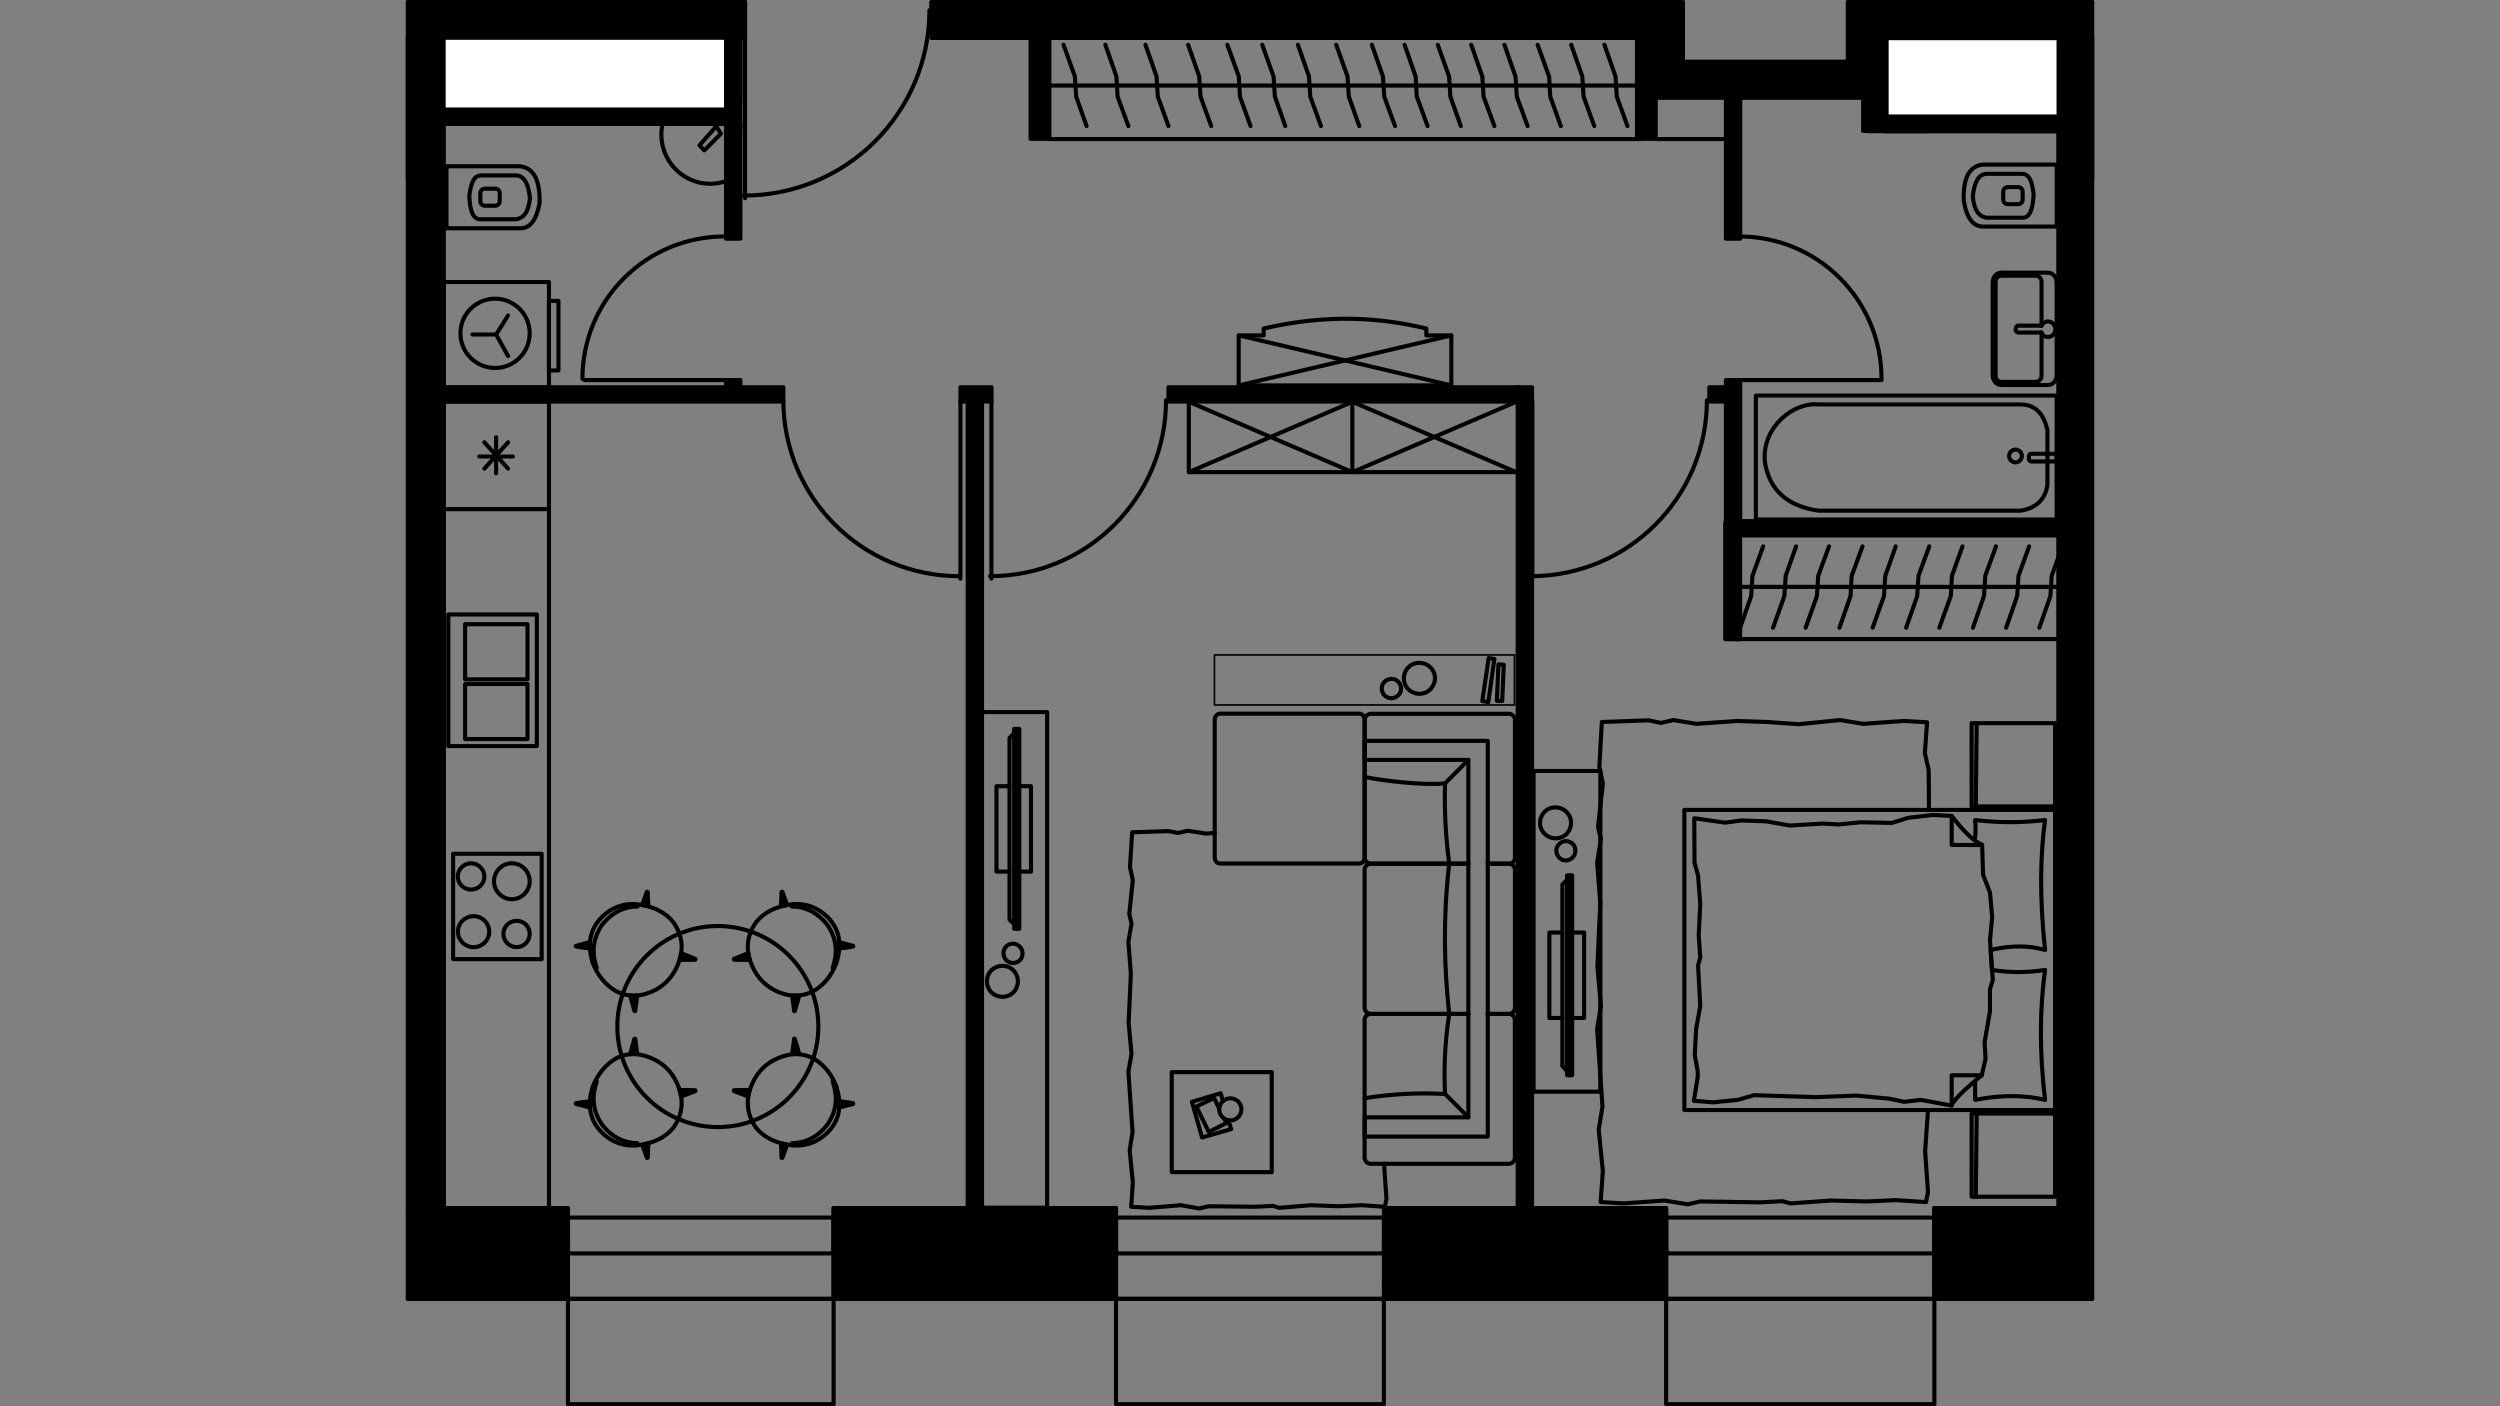 <?xml version="1.0" encoding="utf-8"?>
<!-- Generator: Adobe Illustrator 22.0.1, SVG Export Plug-In . SVG Version: 6.00 Build 0)  -->
<svg version="1.1" id="Слой_1" xmlns="http://www.w3.org/2000/svg" xmlns:xlink="http://www.w3.org/1999/xlink" x="0px" y="0px"
	 viewBox="0 0 1920 1080" style="enable-background:new 0 0 1920 1080;" xml:space="preserve">
<rect x="0" y="0" width="1920" height="1080" fill="#808080" stroke="none"/>
<style type="text/css">
	.st0{fill:none;stroke:#000000;stroke-width:3.155;stroke-linecap:round;stroke-linejoin:round;stroke-miterlimit:22.926;}
	.st1{fill:#FFFFFF;}
	.st2{fill:none;stroke:#000000;stroke-width:1.279;stroke-linecap:round;stroke-linejoin:round;stroke-miterlimit:22.926;}
	.st3{fill:none;}
</style>
<g>
	<polygon class="st0" points="421.6,391 421.6,308.4 340.7,308.4 421.6,308.4 421.6,927.8 340.7,927.8 340.7,308.4 340.7,391 	"/>
	<rect x="348" y="655.7" class="st0" width="68" height="80.9"/>
	<rect x="344.3" y="471.9" class="st0" width="68" height="101.1"/>
	<line class="st0" x1="381" y1="335.8" x2="381" y2="363.5"/>
	<line class="st0" x1="390.2" y1="339.7" x2="372" y2="359.9"/>
	<line class="st0" x1="393.9" y1="350.6" x2="368.1" y2="350.6"/>
	<line class="st0" x1="390.2" y1="359.9" x2="372" y2="339.7"/>
	<rect x="357.2" y="479.4" class="st0" width="47.9" height="42.3"/>
	<rect x="357.2" y="525.3" class="st0" width="47.9" height="42.3"/>
	<path class="st0" d="M361.8,663c-5.6,0-10.2,4.6-10.2,10.2c0,5.6,4.6,10,10.2,10s10.2-4.4,10.2-10C372,667.7,367.4,663,361.8,663"
		/>
	<path class="st0" d="M393.2,663c-7.8,0-13.8,6.3-13.8,13.8s6.1,13.8,13.8,13.8c7.5,0,13.6-6.3,13.6-13.8
		C406.8,669.4,400.7,663,393.2,663"/>
	<path class="st0" d="M363.8,703.6c-6.8,0-12.1,5.3-12.1,11.9c0,6.6,5.3,11.9,12.1,11.9c6.6,0,11.9-5.3,11.9-11.9
		C375.7,708.9,370.3,703.6,363.8,703.6"/>
	<path class="st0" d="M396.8,707.2c-5.6,0-10.2,4.4-10.2,10s4.6,10.2,10.2,10.2s10-4.6,10-10.2S402.4,707.2,396.8,707.2"/>
	<polyline class="st0" points="511.5,95.1 557.6,95.1 557.6,141 	"/>
	<path class="st0" d="M509.3,93.2c-3.6,13.1,0,27.2,9.7,36.9s23.8,13.4,36.9,9.5"/>
	<polygon class="st0" points="537.2,111.6 550.1,97 553.7,102.6 540.9,115.5 	"/>
	<rect x="340.7" y="216.6" class="st0" width="80.9" height="80.9"/>
	<rect x="421.6" y="231.1" class="st0" width="7.3" height="53.4"/>
	<polyline class="st0" points="390.2,273.4 381,256.9 362.8,256.9 	"/>
	<line class="st0" x1="381" y1="256.9" x2="390.2" y2="242.3"/>
	<path class="st0" d="M380.3,229.4c-14.8,0-26.7,11.9-26.7,26.5c0,14.8,11.9,26.7,26.7,26.7c14.6,0,26.5-11.9,26.5-26.7
		C406.8,241.3,394.9,229.4,380.3,229.4"/>
	<rect x="1279.6" y="997.5" class="st0" width="206" height="80.9"/>
	<rect x="857.1" y="997.5" class="st0" width="205.7" height="80.9"/>
	<rect x="436.2" y="997.5" class="st0" width="204" height="80.9"/>
	<path class="st0" d="M436.2,962.6v22.1V962.6z"/>
	<path class="st0" d="M640.2,962.6v22.1V962.6z"/>
	<path class="st0" d="M436.2,984.7v12.9V984.7z"/>
	<path class="st0" d="M640.2,984.7v12.9V984.7z"/>
	<polyline class="st0" points="436.2,962.6 436.2,955.3 436.2,935.1 	"/>
	<polyline class="st0" points="640.2,962.6 640.2,955.3 640.2,935.1 	"/>
	<line class="st0" x1="423.3" y1="962.6" x2="436.2" y2="962.6"/>
	<line class="st0" x1="423.3" y1="984.7" x2="423.3" y2="962.6"/>
	<line class="st0" x1="653.1" y1="962.6" x2="640.2" y2="962.6"/>
	<line class="st0" x1="653.1" y1="984.7" x2="653.1" y2="962.6"/>
	<path class="st0" d="M857.1,962.6v22.1V962.6z"/>
	<path class="st0" d="M1062.9,962.6v22.1V962.6z"/>
	<path class="st0" d="M857.1,984.7v12.9V984.7z"/>
	<path class="st0" d="M1062.9,984.7v12.9V984.7z"/>
	<polyline class="st0" points="857.1,962.6 857.1,955.3 857.1,935.1 	"/>
	<polyline class="st0" points="1062.9,962.6 1062.9,955.3 1062.9,935.1 	"/>
	<line class="st0" x1="844.3" y1="962.6" x2="857.1" y2="962.6"/>
	<line class="st0" x1="844.3" y1="984.7" x2="844.3" y2="962.6"/>
	<path class="st0" d="M1279.6,962.6v22.1V962.6z"/>
	<path class="st0" d="M1485.5,962.6v22.1V962.6z"/>
	<path class="st0" d="M1279.6,984.7v12.9V984.7z"/>
	<path class="st0" d="M1485.5,984.7v12.9V984.7z"/>
	<polyline class="st0" points="1279.6,962.6 1279.6,955.3 1279.6,935.1 	"/>
	<polyline class="st0" points="1485.5,962.6 1485.5,955.3 1485.5,935.1 	"/>
	<line class="st0" x1="1266.7" y1="962.6" x2="1279.6" y2="962.6"/>
	<line class="st0" x1="1266.7" y1="984.7" x2="1266.7" y2="962.6"/>
	<line class="st0" x1="1498.4" y1="962.6" x2="1485.5" y2="962.6"/>
	<line class="st0" x1="1498.4" y1="984.7" x2="1498.4" y2="962.6"/>
	<line class="st0" x1="313.2" y1="997.5" x2="436.2" y2="997.5"/>
	<line class="st0" x1="640.2" y1="997.5" x2="857.1" y2="997.5"/>
	<line class="st0" x1="1062.9" y1="997.5" x2="1279.6" y2="997.5"/>
	<line class="st0" x1="1485.5" y1="997.5" x2="1606.8" y2="997.5"/>
	<line class="st0" x1="640.2" y1="997.5" x2="436.2" y2="997.5"/>
	<line class="st0" x1="640.2" y1="935.1" x2="436.2" y2="935.1"/>
	<polyline class="st0" points="640.2,962.6 537.2,962.6 436.2,962.6 	"/>
	<line class="st0" x1="640.2" y1="962.6" x2="640.2" y2="955.3"/>
	<line class="st0" x1="436.2" y1="962.6" x2="436.2" y2="955.3"/>
	<line class="st0" x1="1062.9" y1="997.5" x2="857.1" y2="997.5"/>
	<line class="st0" x1="1062.9" y1="935.1" x2="857.1" y2="935.1"/>
	<polyline class="st0" points="1062.9,962.6 959.9,962.6 857.1,962.6 	"/>
	<line class="st0" x1="1062.9" y1="962.6" x2="1062.9" y2="955.3"/>
	<line class="st0" x1="857.1" y1="962.6" x2="857.1" y2="955.3"/>
	<line class="st0" x1="1485.5" y1="997.5" x2="1279.6" y2="997.5"/>
	<line class="st0" x1="1485.5" y1="935.1" x2="1279.6" y2="935.1"/>
	<polyline class="st0" points="1485.5,962.6 1382.6,962.6 1279.6,962.6 	"/>
	<line class="st0" x1="1485.5" y1="962.6" x2="1485.5" y2="955.3"/>
	<line class="st0" x1="1279.6" y1="962.6" x2="1279.6" y2="955.3"/>
	<line class="st0" x1="340.7" y1="927.8" x2="340.7" y2="137.4"/>
	<line class="st0" x1="1581" y1="137.4" x2="1581" y2="927.8"/>
	<polyline class="st0" points="1581,927.8 1485.5,927.8 1485.5,962.6 1498.4,962.6 	"/>
	<path class="st0" d="M1266.7,962.6h12.9 M1279.6,962.6v-34.7h-216.7v34.7"/>
	<path class="st0" d="M844.3,962.6h12.9 M857.1,962.6v-34.7H640.2v34.7h12.9"/>
	<path class="st0" d="M423.3,962.6h12.9 M436.2,962.6v-34.7h-123"/>
	<line class="st0" x1="1419.2" y1="1.6" x2="1419.2" y2="47.5"/>
	<line class="st0" x1="1446.9" y1="74.9" x2="1446.9" y2="29"/>
	<line class="st0" x1="1419.2" y1="47.5" x2="1292.4" y2="47.5"/>
	<line class="st0" x1="1265" y1="74.9" x2="1446.9" y2="74.9"/>
	<line class="st0" x1="1292.4" y1="47.5" x2="1292.4" y2="1.6"/>
	<line class="st0" x1="1265" y1="29" x2="1265" y2="74.9"/>
	<line class="st0" x1="1606.8" y1="1.6" x2="1419.2" y2="1.6"/>
	<path class="st0" d="M857.1,1.6H748.5 M748.5,29h108.6"/>
	<path class="st0" d="M340.7,1.6h-27.4 M340.7,137.4V29 M313.2,29v108.3"/>
	<path class="st0" d="M1171.2,1.6h-108.3 M1062.9,29h108.3"/>
	<path class="st0" d="M1606.8,1.6H1581 M1606.8,137.4V29 M1581,29v108.3"/>
	<path class="st0" d="M601.6,307.4c0,74.6,60.5,135.1,135.1,135.1"/>
	<line class="st0" x1="737.6" y1="308.4" x2="737.6" y2="444.4"/>
	<path class="st0" d="M760.4,442.5c74.6,0,135.1-60.5,135.1-135.1"/>
	<line class="st0" x1="761.4" y1="308.4" x2="761.4" y2="444.4"/>
	<path class="st0" d="M1175.8,442.5c74.6,0,135.1-60.5,135.1-135.1"/>
	<line class="st0" x1="1176.8" y1="308.4" x2="1176.8" y2="444.4"/>
	<path class="st0" d="M1445,290.9c0-60.5-48.8-109.3-109.3-109.3"/>
	<line class="st0" x1="1336.6" y1="291.9" x2="1445" y2="291.9"/>
	<line class="st0" x1="1581" y1="89.8" x2="1540.4" y2="89.8"/>
	<line class="st0" x1="1485.5" y1="89.8" x2="1446.9" y2="89.8"/>
	<line class="st0" x1="1435.7" y1="100.7" x2="1481.7" y2="100.7"/>
	<polyline class="st0" points="1535.1,100.7 1581,100.7 1581,89.8 	"/>
	<line class="st0" x1="557.6" y1="29" x2="557.6" y2="84.2"/>
	<polyline class="st0" points="568.5,78.6 568.5,29 557.6,29 	"/>
	<path class="st0" d="M556.6,181.6c-60.5,0-109.3,48.8-109.3,109.3"/>
	<line class="st0" x1="557.6" y1="291.9" x2="449" y2="291.9"/>
	<line class="st0" x1="340.7" y1="95.1" x2="421.6" y2="95.1"/>
	<line class="st0" x1="476.7" y1="95.1" x2="557.6" y2="95.1"/>
	<line class="st0" x1="557.6" y1="84.2" x2="476.7" y2="84.2"/>
	<polyline class="st0" points="421.6,84.2 340.7,84.2 340.7,95.1 	"/>
	<polyline class="st0" points="1446.9,89.8 1446.9,74.9 1435.7,74.9 1435.7,100.7 	"/>
	<polyline class="st0" points="572.2,1.6 572.2,8.9 572.2,29 	"/>
	<polyline class="st0" points="715.5,1.6 715.5,8.9 715.5,29 	"/>
	<line class="st0" x1="340.7" y1="29" x2="572.2" y2="29"/>
	<line class="st0" x1="715.5" y1="29" x2="1265" y2="29"/>
	<line class="st0" x1="1292.4" y1="1.6" x2="715.5" y2="1.6"/>
	<line class="st0" x1="572.2" y1="1.6" x2="313.2" y2="1.6"/>
	<path class="st0" d="M571.2,150.2c78.7,0,142.6-63.6,142.6-142.3"/>
	<line class="st0" x1="572.2" y1="8.9" x2="572.2" y2="152.2"/>
	<line class="st0" x1="715.5" y1="1.6" x2="715.5" y2="8.9"/>
	<line class="st0" x1="572.2" y1="1.6" x2="572.2" y2="8.9"/>
	<polygon points="313.2,962.6 313.2,984.7 313.2,997.5 436.2,997.5 436.2,984.7 436.2,962.6 436.2,935.1 436.2,927.8 427.9,927.8 
		382.5,927.8 366.9,927.8 321.5,927.8 313.2,927.8 313.2,935.1 	"/>
	<polygon class="st0" points="313.2,962.6 313.2,984.7 313.2,997.5 436.2,997.5 436.2,984.7 436.2,962.6 436.2,935.1 436.2,927.8 
		427.9,927.8 382.5,927.8 366.9,927.8 321.5,927.8 313.2,927.8 313.2,935.1 	"/>
	<path d="M313.2,391v536.8h27.4V391v-82.6v-10.9c0-89.6,0-179,0-268.4h216.9h10.9h3.6V8.9V1.6H313.2c0,98.6,0,197.2,0,295.9v10.9
		V391L313.2,391z"/>
	<path class="st0" d="M313.2,391v536.8h27.4V391v-82.6v-10.9c0-89.6,0-179,0-268.4h216.9h10.9h3.6V8.9V1.6H313.2
		c0,98.6,0,197.2,0,295.9v10.9V391L313.2,391z"/>
	<polygon points="1485.5,935.1 1485.5,962.6 1485.5,984.7 1485.5,997.5 1606.8,997.5 1606.8,1.6 1419.2,1.6 1419.2,47.5 
		1292.4,47.5 1292.4,1.6 715.5,1.6 715.5,8.9 715.5,29 1265,29 1265,74.9 1325.5,74.9 1336.6,74.9 1435.7,74.9 1446.9,74.9 
		1446.9,29 1581,29 1581,927.8 1485.5,927.8 	"/>
	<polygon class="st0" points="1485.5,935.1 1485.5,962.6 1485.5,984.7 1485.5,997.5 1606.8,997.5 1606.8,1.6 1419.2,1.6 
		1419.2,47.5 1292.4,47.5 1292.4,1.6 715.5,1.6 715.5,8.9 715.5,29 1265,29 1265,74.9 1325.5,74.9 1336.6,74.9 1435.7,74.9 
		1446.9,74.9 1446.9,29 1581,29 1581,927.8 1485.5,927.8 	"/>
	<polygon points="1279.6,962.6 1279.6,935.1 1279.6,927.8 1176.8,927.8 1165.6,927.8 1062.9,927.8 1062.9,935.1 1062.9,962.6 
		1062.9,984.7 1062.9,997.5 1279.6,997.5 1279.6,984.7 	"/>
	<polygon class="st0" points="1279.6,962.6 1279.6,935.1 1279.6,927.8 1176.8,927.8 1165.6,927.8 1062.9,927.8 1062.9,935.1 
		1062.9,962.6 1062.9,984.7 1062.9,997.5 1279.6,997.5 1279.6,984.7 	"/>
	<polygon points="857.1,962.6 857.1,935.1 857.1,927.8 754.1,927.8 743.2,927.8 640.2,927.8 640.2,935.1 640.2,962.6 640.2,984.7 
		640.2,997.5 857.1,997.5 857.1,984.7 	"/>
	<polygon class="st0" points="857.1,962.6 857.1,935.1 857.1,927.8 754.1,927.8 743.2,927.8 640.2,927.8 640.2,935.1 640.2,962.6 
		640.2,984.7 640.2,997.5 857.1,997.5 857.1,984.7 	"/>
	<rect x="1446.9" y="89.8" width="134.1" height="11"/>
	<rect x="1446.9" y="89.8" class="st0" width="134.1" height="11"/>
	<rect x="1430.9" y="74.9" width="16" height="25.7"/>
	<rect x="1430.9" y="74.9" class="st0" width="16" height="25.7"/>
	<rect x="340.7" y="84.2" width="216.8" height="11"/>
	<rect x="340.7" y="84.2" class="st0" width="216.8" height="11"/>
	<rect x="557.6" y="29" width="11" height="69.2"/>
	<rect x="557.6" y="29" class="st0" width="11" height="69.2"/>
	<rect x="340.7" y="29" class="st1" width="216.9" height="55.1"/>
	<rect x="340.7" y="29" class="st0" width="216.9" height="55.1"/>
	<rect x="1448.9" y="29.3" class="st1" width="132.1" height="60.2"/>
	<rect x="1448.9" y="29.3" class="st0" width="132.1" height="60.2"/>
	<rect x="340.7" y="297.4" width="260.9" height="11"/>
	<rect x="340.7" y="297.4" class="st0" width="260.9" height="11"/>
	<rect x="557.6" y="291.9" width="11" height="5.5"/>
	<rect x="557.6" y="291.9" class="st0" width="11" height="5.5"/>
	<rect x="557.6" y="95.1" width="11" height="88.2"/>
	<rect x="557.6" y="95.1" class="st0" width="11" height="88.2"/>
	<rect x="737.6" y="297.4" width="23.9" height="11"/>
	<rect x="737.6" y="297.4" class="st0" width="23.9" height="11"/>
	<rect x="743.2" y="308.4" width="11" height="619.3"/>
	<rect x="743.2" y="308.4" class="st0" width="11" height="619.3"/>
	<rect x="1165.6" y="297.4" width="11" height="630.4"/>
	<rect x="1165.6" y="297.4" class="st0" width="11" height="630.4"/>
	<rect x="897.4" y="297.4" width="268.3" height="11"/>
	<rect x="897.4" y="297.4" class="st0" width="268.3" height="11"/>
	<rect x="1312.8" y="297.4" width="12.9" height="11"/>
	<rect x="1312.8" y="297.4" class="st0" width="12.9" height="11"/>
	<rect x="1325.5" y="291.9" width="11" height="108.4"/>
	<rect x="1325.5" y="291.9" class="st0" width="11" height="108.4"/>
	<rect x="1325.5" y="400.2" width="255.4" height="11"/>
	<rect x="1325.5" y="400.2" class="st0" width="255.4" height="11"/>
	<rect x="1325.5" y="74.9" width="11" height="108.4"/>
	<rect x="1325.5" y="74.9" class="st0" width="11" height="108.4"/>
	<path class="st0" d="M342.9,127.7c18.7,0,37.7,0,56.4,0c10.9,1.2,15.5,11.2,15.1,28.2c-2.4,13.1-7.3,19.7-15.1,19.4h-56.4V127.7z"
		/>
	<path class="st0" d="M369.6,134.7c8.7,0,17.7,0,26.7,0c6.3,0.2,9.7,6.6,10.7,17.7c-1.2,11.2-5.3,15.3-10.7,16c-9,0-18,0-26.7,0
		c-6.6,0.5-8.7-7-9.2-18C361.6,142.5,363,134.7,369.6,134.7z"/>
	<path class="st0" d="M372.5,144.9h7.7c2,0,3.6,1.5,3.6,3.4v6.3c0,1.9-1.6,3.4-3.6,3.4h-7.7c-2,0-3.6-1.5-3.6-3.4v-6.3
		C368.9,146.4,370.5,144.9,372.5,144.9L372.5,144.9z"/>
	<path class="st0" d="M1579.6,126.4c-18.9,0-37.7,0-56.6,0c-10.9,1-15.5,10.9-14.8,27.9c2.2,13.4,7.3,19.7,14.8,19.7h56.6V126.4z"/>
	<path class="st0" d="M1552.8,133.5c-9,0-18,0-27,0c-6.3,0.2-9.7,6.6-10.7,17.7c1.2,11.2,5.3,15.3,10.7,16c9,0,18,0,27,0
		c6.3,0.5,8.5-7,9-18C1560.8,141.3,1559.4,133.5,1552.8,133.5z"/>
	<path class="st0" d="M1542.1,143.7h7.7c2,0,3.6,1.5,3.6,3.4v6.3c0,1.9-1.6,3.4-3.6,3.4h-7.7c-2,0-3.6-1.5-3.6-3.4v-6.3
		C1538.5,145.2,1540.1,143.7,1542.1,143.7L1542.1,143.7z"/>
	<rect x="1348.5" y="303.8" class="st0" width="231" height="95.2"/>
	<path class="st0" d="M1396.6,392.2c51.7,0,103.5,0,155.2,0c11.2-1.7,18.7-8,20.6-19.4c0-14.3,0-28.4,0-42.5
		c-3.2-14.3-10.7-19.9-21.6-19.7c-51.3,0-102.8,0-154.3,0c-18.7-1.9-43.5,17-41.1,44C1358.7,376.4,1372.8,388.8,1396.6,392.2z"/>
	<path class="st0" d="M1552.8,350.2c0-2.7-2.2-4.9-4.9-4.9s-4.9,2.2-4.9,4.9c0,2.7,2.2,4.9,4.9,4.9S1552.8,352.8,1552.8,350.2z"/>
	<path class="st0" d="M1560.1,348.5h17.5c1.1,0,1.9,0.8,1.9,1.7v2.5c0,0.9-0.9,1.7-1.9,1.7h-17.5c-1.1,0-1.9-0.8-1.9-1.7v-2.5
		C1558.2,349.2,1559,348.5,1560.1,348.5z"/>
	<path class="st0" d="M1530.4,288.2v-71.3c0-4.1,2.9-7.5,6.6-7.5h35.9c3.6,0,6.6,3.4,6.6,7.5v71.3c0,4.1-2.9,7.5-6.6,7.5H1537
		C1533.4,295.7,1530.4,292.4,1530.4,288.2L1530.4,288.2z"/>
	<path class="st0" d="M1567.9,250.1v-33.8c0-2.7-2.2-4.6-4.9-4.6h-25.5c-2.7,0-4.9,1.9-4.9,4.6v72.4c0,2.7,2.2,4.6,4.9,4.6h25.5
		c2.7,0,4.9-1.9,4.9-4.6v-33.3"/>
	<path class="st0" d="M1577.9,250.1h1.7v5.1c-0.5,0-1,0-1.5,0 M1567.9,255.4c-6.1,0-12.1,0-18,0c-1.5-0.5-2.2-1.5-1.9-2.9
		c0.2-1.2,0.7-1.9,1.7-2.4h18.2"/>
	<path class="st0" d="M1567.7,250.1c1-1.7,2.9-3.2,5.1-3.2c3.2,0,5.8,2.7,5.8,6.1c0,3.2-2.7,5.8-5.8,5.8c-2.4,0-4.4-1.5-5.3-3.4"/>
	<line class="st0" x1="1586.4" y1="450.7" x2="1332.3" y2="450.7"/>
	<polyline class="st0" points="1583.9,419.6 1575.7,442.2 1574.7,457.8 1566.2,482.1 	"/>
	<polyline class="st0" points="1558.4,419.6 1550.2,442.2 1549.2,457.8 1540.7,482.1 	"/>
	<polyline class="st0" points="1532.9,419.6 1524.7,442.2 1523.7,457.8 1515.2,482.1 	"/>
	<polyline class="st0" points="1507.2,419.6 1499.1,442.2 1498.2,457.8 1489.4,482.1 	"/>
	<polyline class="st0" points="1481.7,419.6 1473.4,442.2 1472.4,457.8 1463.9,482.1 	"/>
	<polyline class="st0" points="1455.9,419.6 1447.9,442.2 1446.9,457.8 1438.2,482.1 	"/>
	<polyline class="st0" points="1430.4,419.6 1422.1,442.2 1421.2,457.8 1412.7,482.1 	"/>
	<polyline class="st0" points="1404.7,419.6 1396.4,442.2 1395.4,457.8 1386.7,482.1 	"/>
	<polyline class="st0" points="1379.4,419.6 1371.4,442.2 1370.4,457.8 1361.7,482.1 	"/>
	<polyline class="st0" points="1354.1,419.6 1345.9,442.2 1344.9,457.8 1336.4,482.1 	"/>
	<line class="st0" x1="1586.4" y1="490.8" x2="1332.3" y2="490.8"/>
	<rect x="1325" y="401.4" width="11.4" height="89.5"/>
	<rect x="1325" y="401.4" class="st0" width="11.4" height="89.5"/>
	<polyline class="st0" points="1481.4,622 1481.4,610.3 1481.2,591.1 1478.3,578.5 1480,554.7 1462.2,553.7 1430.9,555.9 
		1413.2,553 1381.3,556.2 1357.5,554.5 1334.2,553.7 1302.9,555.9 1285.1,553 1275.7,555.2 1266,553.2 1230.2,554.5 1228.3,588.9 
		1231,601.6 1227.3,635.1 1229.5,644.6 1226.6,662.3 1229,693.6 1226.8,742.2 1229.5,772.6 1226.6,790.3 1230.7,849.8 1227.8,867.6 
		1231,899.4 1229.3,923.2 1247,924.2 1278.3,922 1296.3,924.9 1305.8,922.7 1351.9,923.4 1368.9,922.5 1375,924.2 1406.4,922 
		1433.8,922.7 1455.9,921.7 1479.2,923.2 1480.7,915.4 1478.5,884.1 1480.7,852.5 	"/>
	<rect x="1293.6" y="622" class="st0" width="284.7" height="230.5"/>
	<path class="st0" d="M1498.9,648.9v-22.3l-14.6-0.7l-18.9,2.2L1453,632l-24-0.5l-17,1.7l-11.9-0.7l-25.5,1.5l-18-3.2l-18.9-0.7
		l-12.9,1.7l-23.6-3.4l0.2,34.3l2.7,9.5l1.7,22.1l-1.2,24l1.2,17l-1.7,6.1l1.7,31.3l-3.2,17.7l-1,20.2l2.2,11.7c0.2,1.5,0,3.4,0,5.1
		l-2.9,18l14.8,1.2l18.9-1.9l12.6-3.6l46.9,1.5l31.6-1.2l25.5,2.4l11.2,2.4l12.9-1.5l23.6,4.4v-23.3h23.1l2.9-12.6l-0.7-12.9
		l4.1-23.6v-17l2.2-7l-2.2-30.4l1.7-18l-1.7-18.9l-5.3-13.6l-0.7-22.8L1498.9,648.9L1498.9,648.9z"/>
	<path class="st0" d="M1498.9,626.6c10,13.1,17.5,19.7,23.3,22.1"/>
	<path class="st0" d="M1498.9,848.6c2.2-4.1,8-10.4,23.1-22.8"/>
	<path class="st0" d="M1516.4,645.3c1-4.1,1-9.2,0.5-15.5c20.2,2.4,37.7,1.9,53.7,0c-3.6,26.5-4.4,58.5,0,99.8
		c-11.7-3.4-25.3-3.9-41.8,0c0.2,5.1,0.7,10.2,1,15.3c13.6,2.2,27.2,2.2,40.8,0c-4.1,29.9-4.4,63.2,0,99.8
		c-15.1-3.6-32.8-4.1-53.7,0c0-4.6,0-9.2,0-14.1"/>
	<rect x="1514.2" y="555.4" class="st0" width="64.1" height="63.9"/>
	<polyline class="st0" points="1518.1,555.4 1517.4,619.3 1518.1,619.3 	"/>
	<rect x="1514.2" y="855.2" class="st0" width="64.1" height="63.9"/>
	<polyline class="st0" points="1518.1,855.2 1517.4,919.1 1518.1,919.1 	"/>
	<rect x="1177.8" y="592.1" class="st0" width="51.3" height="246.3"/>
	<path class="st0" d="M1208.4,648.7c2.4,3.2,1.9,7.8-1.2,10.4c-3.2,2.7-7.8,2.2-10.2-1c-2.7-3.2-2.2-8,1-10.4
		C1201.1,645.1,1205.7,645.5,1208.4,648.7"/>
	<path class="st0" d="M1203.8,624.4c4.4,5.1,3.4,12.6-1.5,16.8c-5.1,4.1-12.6,3.4-16.8-1.7c-4.4-5.1-3.4-12.6,1.5-16.8
		C1192.1,618.6,1199.6,619.3,1203.8,624.4"/>
	<path class="st0" d="M1207.4,781.8h9.2v-65.6h-9.2 M1199.9,716.2h-10v65.6h10"/>
	<rect x="1203.5" y="672.3" width="3.9" height="153.5"/>
	<rect x="1203.5" y="672.3" class="st0" width="3.9" height="153.5"/>
	<polyline class="st0" points="1203.5,675.7 1199.9,679.3 1199.9,818.7 1203.5,822.6 	"/>
	<line class="st0" x1="1205.5" y1="672.3" x2="1205.5" y2="825.8"/>
	<ellipse class="st0" cx="551.3" cy="788.4" rx="77.2" ry="77.2"/>
	<path class="st0" d="M488.9,694.4c12.9,1.5,22.3,6.3,28.4,14.1c7,10.2,7.5,19.9,4.4,29.4c-3.9,11.4-10.4,18-18.2,22.3
		c-10.7,5.6-20.9,5.8-30.1,1.2c-8-4.6-14.1-11.7-18.2-21.9c-3.9-12.9-3.2-24.8,7-35.2C469.9,696.8,478.9,693.6,488.9,694.4
		L488.9,694.4z"/>
	<path class="st0" d="M458.3,743.4c-3.6-10.7-3.9-21.9,4.6-33.8c7.5-9,16.5-13.4,26.7-13.4"/>
	<path d="M493.2,695.1c1.2-3.6,2.4-6.6,3.6-10.2c0.2-0.2,0.5,0,0.7,0.2c0,3.6,0.2,7.3,0.5,10.9C496.6,695.6,494.9,695.3,493.2,695.1
		z"/>
	<path class="st0" d="M493.2,695.1c1.2-3.6,2.4-6.6,3.6-10.2c0.2-0.2,0.5,0,0.7,0.2c0,3.6,0.2,7.3,0.5,10.9
		C496.6,695.6,494.9,695.3,493.2,695.1z"/>
	<path d="M523.1,732c3.9,1.5,7,2.9,10.9,4.4c0.2,0.2,0.2,0.5,0,0.7c-4.1,0-8.3,0-12.1,0.2C522.4,735.7,522.6,733.7,523.1,732z"/>
	<path class="st0" d="M523.1,732c3.9,1.5,7,2.9,10.9,4.4c0.2,0.2,0.2,0.5,0,0.7c-4.1,0-8.3,0-12.1,0.2
		C522.4,735.7,522.6,733.7,523.1,732z"/>
	<path d="M489.4,764.6c-0.5,4.1-1,7.5-1.5,11.7c0,0.5-0.5,0.5-0.7,0c-1-3.9-2.2-7.8-3.2-11.7C485.7,764.8,487.4,764.6,489.4,764.6z"
		/>
	<path class="st0" d="M489.4,764.6c-0.5,4.1-1,7.5-1.5,11.7c0,0.5-0.5,0.5-0.7,0c-1-3.9-2.2-7.8-3.2-11.7
		C485.7,764.8,487.4,764.6,489.4,764.6z"/>
	<path d="M452.9,728.4c-3.6-0.5-6.8-0.7-10.4-1.5c-0.5,0-0.5-0.5,0-0.5c3.4-1,7-1.9,10.7-2.9C452.9,725.2,452.9,726.9,452.9,728.4z"
		/>
	<path class="st0" d="M452.9,728.4c-3.6-0.5-6.8-0.7-10.4-1.5c-0.5,0-0.5-0.5,0-0.5c3.4-1,7-1.9,10.7-2.9
		C452.9,725.2,452.9,726.9,452.9,728.4z"/>
	<path class="st0" d="M608.9,694.4c-12.9,1.5-22.3,6.3-28.4,14.1c-7,10.2-7.5,19.9-4.4,29.4c3.9,11.4,10.4,18,18.2,22.3
		c10.7,5.6,20.6,5.8,30.1,1.2c8-4.6,14.1-11.7,18-21.9c3.9-12.9,3.4-24.8-6.8-35.2C627.8,696.8,618.8,693.6,608.9,694.4L608.9,694.4
		z"/>
	<path class="st0" d="M639.5,743.4c3.6-10.7,3.9-21.9-4.6-33.8c-7.5-9-16.5-13.4-26.7-13.4"/>
	<path d="M604.5,695.1c-1.2-3.6-2.4-6.6-3.6-10.2c-0.2-0.2-0.5,0-0.7,0.2c0,3.6-0.2,7.3-0.5,10.9
		C601.1,695.6,602.8,695.3,604.5,695.1z"/>
	<path class="st0" d="M604.5,695.1c-1.2-3.6-2.4-6.6-3.6-10.2c-0.2-0.2-0.5,0-0.7,0.2c0,3.6-0.2,7.3-0.5,10.9
		C601.1,695.6,602.8,695.3,604.5,695.1z"/>
	<path d="M574.6,732c-3.9,1.5-7,2.9-10.9,4.4c-0.2,0.2-0.2,0.5,0,0.7c4.1,0,8.3,0,12.1,0.2C575.3,735.7,574.9,733.7,574.6,732z"/>
	<path class="st0" d="M574.6,732c-3.9,1.5-7,2.9-10.9,4.4c-0.2,0.2-0.2,0.5,0,0.7c4.1,0,8.3,0,12.1,0.2
		C575.3,735.7,574.9,733.7,574.6,732z"/>
	<path d="M608.4,764.6c0.5,4.1,1,7.5,1.5,11.7c0,0.5,0.5,0.5,0.5,0c1.2-3.9,2.4-7.8,3.4-11.7C612,764.8,610.3,764.6,608.4,764.6z"/>
	<path class="st0" d="M608.4,764.6c0.5,4.1,1,7.5,1.5,11.7c0,0.5,0.5,0.5,0.5,0c1.2-3.9,2.4-7.8,3.4-11.7
		C612,764.8,610.3,764.6,608.4,764.6z"/>
	<path d="M644.8,728.4c3.6-0.5,6.8-0.7,10.4-1.5c0.2,0,0.2-0.5,0-0.5c-3.4-1-7-1.9-10.7-2.9C644.8,725.2,644.8,726.9,644.8,728.4z"
		/>
	<path class="st0" d="M644.8,728.4c3.6-0.5,6.8-0.7,10.4-1.5c0.2,0,0.2-0.5,0-0.5c-3.4-1-7-1.9-10.7-2.9
		C644.8,725.2,644.8,726.9,644.8,728.4z"/>
	<path class="st0" d="M488.9,879.7c12.9-1.5,22.3-6.1,28.4-13.8c7-10.2,7.5-20.2,4.4-29.6c-3.9-11.2-10.4-18-18.2-22.1
		c-10.7-5.6-20.9-6.1-30.1-1.5c-8,4.6-14.1,11.7-18.2,21.9c-3.9,12.9-3.2,24.8,7,35.2C469.9,877.3,478.9,880.4,488.9,879.7
		L488.9,879.7z"/>
	<path class="st0" d="M458.3,830.6c-3.6,10.7-3.9,22.1,4.6,33.8c7.5,9.2,16.5,13.4,26.7,13.6"/>
	<path d="M493.2,879.2c1.2,3.4,2.4,6.3,3.6,10c0.2,0.2,0.5,0.2,0.7,0c0-3.9,0.2-7.5,0.5-11.2C496.6,878.5,494.9,878.7,493.2,879.2z"
		/>
	<path class="st0" d="M493.2,879.2c1.2,3.4,2.4,6.3,3.6,10c0.2,0.2,0.5,0.2,0.7,0c0-3.9,0.2-7.5,0.5-11.2
		C496.6,878.5,494.9,878.7,493.2,879.2z"/>
	<path d="M523.1,842.1c3.9-1.5,7-2.7,10.9-4.1c0.2-0.2,0.2-0.7,0-0.7c-4.1-0.2-8.3-0.2-12.1-0.2
		C522.4,838.7,522.6,840.4,523.1,842.1z"/>
	<path class="st0" d="M523.1,842.1c3.9-1.5,7-2.7,10.9-4.1c0.2-0.2,0.2-0.7,0-0.7c-4.1-0.2-8.3-0.2-12.1-0.2
		C522.4,838.7,522.6,840.4,523.1,842.1z"/>
	<path d="M489.4,809.5c-0.5-4.1-1-7.5-1.5-11.7c0-0.2-0.5-0.2-0.7,0c-1,3.9-2.2,7.8-3.2,11.7C485.7,809.5,487.4,809.5,489.4,809.5z"
		/>
	<path class="st0" d="M489.4,809.5c-0.5-4.1-1-7.5-1.5-11.7c0-0.2-0.5-0.2-0.7,0c-1,3.9-2.2,7.8-3.2,11.7
		C485.7,809.5,487.4,809.5,489.4,809.5z"/>
	<path d="M452.9,845.7c-3.6,0.5-6.8,1-10.4,1.5c-0.5,0.2-0.5,0.5,0,0.7c3.4,0.7,7,1.7,10.7,2.7C452.9,849.1,452.9,847.4,452.9,845.7
		z"/>
	<path class="st0" d="M452.9,845.7c-3.6,0.5-6.8,1-10.4,1.5c-0.5,0.2-0.5,0.5,0,0.7c3.4,0.7,7,1.7,10.7,2.7
		C452.9,849.1,452.9,847.4,452.9,845.7z"/>
	<path class="st0" d="M608.9,879.7c-12.9-1.5-22.3-6.1-28.4-13.8c-7-10.2-7.5-20.2-4.4-29.6c3.9-11.2,10.4-18,18.2-22.1
		c10.7-5.6,20.6-6.1,30.1-1.5c8,4.6,14.1,11.7,18,21.9c3.9,12.9,3.4,24.8-6.8,35.2C627.8,877.3,618.8,880.4,608.9,879.7L608.9,879.7
		z"/>
	<path class="st0" d="M639.5,830.6c3.6,10.7,3.9,22.1-4.6,33.8c-7.5,9.2-16.5,13.4-26.7,13.6"/>
	<path d="M604.5,879.2c-1.2,3.4-2.4,6.3-3.6,10c-0.2,0.2-0.5,0.2-0.7,0c0-3.9-0.2-7.5-0.5-11.2C601.1,878.5,602.8,878.7,604.5,879.2
		z"/>
	<path class="st0" d="M604.5,879.2c-1.2,3.4-2.4,6.3-3.6,10c-0.2,0.2-0.5,0.2-0.7,0c0-3.9-0.2-7.5-0.5-11.2
		C601.1,878.5,602.8,878.7,604.5,879.2z"/>
	<path d="M574.6,842.1c-3.9-1.5-7-2.7-10.9-4.1c-0.2-0.2-0.2-0.7,0-0.7c4.1-0.2,8.3-0.2,12.1-0.2
		C575.3,838.7,574.9,840.4,574.6,842.1z"/>
	<path class="st0" d="M574.6,842.1c-3.9-1.5-7-2.7-10.9-4.1c-0.2-0.2-0.2-0.7,0-0.7c4.1-0.2,8.3-0.2,12.1-0.2
		C575.3,838.7,574.9,840.4,574.6,842.1z"/>
	<path d="M608.4,809.5c0.5-4.1,1-7.5,1.5-11.7c0-0.2,0.5-0.2,0.5,0c1.2,3.9,2.4,7.8,3.4,11.7C612,809.5,610.3,809.5,608.4,809.5z"/>
	<path class="st0" d="M608.4,809.5c0.5-4.1,1-7.5,1.5-11.7c0-0.2,0.5-0.2,0.5,0c1.2,3.9,2.4,7.8,3.4,11.7
		C612,809.5,610.3,809.5,608.4,809.5z"/>
	<path d="M644.8,845.7c3.6,0.5,6.8,1,10.4,1.5c0.2,0.2,0.2,0.5,0,0.7c-3.4,0.7-7,1.7-10.7,2.7C644.8,849.1,644.8,847.4,644.8,845.7z
		"/>
	<path class="st0" d="M644.8,845.7c3.6,0.5,6.8,1,10.4,1.5c0.2,0.2,0.2,0.5,0,0.7c-3.4,0.7-7,1.7-10.7,2.7
		C644.8,849.1,644.8,847.4,644.8,845.7z"/>
	<path class="st0" d="M937,548.1h106.9c2.3,0,4.1,2.1,4.1,4.6v105.9c0,2.5-1.8,4.6-4.1,4.6H937c-2.3,0-4.1-2.1-4.1-4.6V552.7
		C932.9,550.2,934.8,548.1,937,548.1L937,548.1z"/>
	<path class="st0" d="M1142.6,663.3h16.3c2.4,0,4.6-1.9,4.6-4.6V552.8c0-2.4-2.2-4.6-4.6-4.6H1053c-2.7,0-4.9,2.2-4.9,4.6v105.9
		c0,2.7,2.2,4.6,4.9,4.6h74.8"/>
	<path class="st0" d="M1142.6,778.7h16.3c2.4,0,4.6-2.2,4.6-4.9V667.9c0-2.4-2.2-4.6-4.6-4.6h-16.3 M1127.7,663.3h-74.8
		c-2.7,0-4.9,2.2-4.9,4.6v105.9c0,2.7,2.2,4.9,4.9,4.9h74.8"/>
	<path class="st0" d="M1127.7,778.7h-74.8c-2.7,0-4.9,1.9-4.9,4.6v105.9c0,2.4,2.2,4.6,4.9,4.6h105.9c2.4,0,4.6-2.2,4.6-4.6V783.3
		c0-2.7-2.2-4.6-4.6-4.6h-16.3"/>
	<polygon class="st0" points="1048.1,569 1142.6,569 1142.6,872.9 1048.1,872.9 1048.1,858.1 1127.7,858.1 1127.7,583.6 
		1048.1,583.6 	"/>
	<path class="st0" d="M1048.1,596.7c12.1,2.7,46.2,6.8,61.7,4.9c-0.7,22.1,0.7,42.5,3.2,61.7c-4.9,42.3-3.9,79.9,0,115.4
		c-3.6,23.6-4.1,43.5-3.2,61.5c-20.6-1.2-41.3,0-61.7,3.2"/>
	<line class="st0" x1="1109.8" y1="601.6" x2="1127.7" y2="583.6"/>
	<line class="st0" x1="1109.8" y1="840.1" x2="1127.7" y2="858.1"/>
	<polyline class="st0" points="932.9,639.7 926.1,640.2 912.3,638 904.7,639.7 897.4,638.3 869.5,639.2 867.8,666 870,675.9 
		867.3,701.9 869,709.4 866.6,723.3 868.5,747.8 866.8,785.5 869,809.3 866.6,823.1 869.8,869.3 867.6,883.4 870,908.1 868.8,926.8 
		882.6,927.6 906.9,925.6 921,928.1 928.3,926.4 964.3,926.8 977.6,926.1 982.5,927.6 1006.8,925.6 1028.1,926.4 1045.6,925.6 
		1063.6,926.8 1064.8,920.8 1063.1,896.2 1063.4,893.8 	"/>
	<rect x="932.7" y="503" class="st2" width="230.4" height="38.4"/>
	<polygon class="st0" points="1147.7,506.1 1143,539.2 1138.4,538.4 1143.3,505.4 	"/>
	<polygon class="st0" points="1150.8,510.2 1149.6,538.2 1153.7,538.4 1154.9,510.5 	"/>
	<path class="st0" d="M1073.3,534.5c-3.2,2.7-7.8,2.2-10.4-1c-2.7-3.2-2.2-7.8,1-10.4c3.4-2.7,8-2.2,10.4,1
		C1077,527.2,1076.5,532.1,1073.3,534.5"/>
	<path class="st0" d="M1097.6,530.2c-5.1,4.1-12.4,3.4-16.8-1.7c-4.1-5.1-3.4-12.6,1.7-16.8c5.1-4.1,12.6-3.4,16.8,1.7
		C1103.7,518.5,1102.7,526,1097.6,530.2"/>
	<rect x="752.9" y="546.9" class="st0" width="51.3" height="380.6"/>
	<path class="st0" d="M783.8,736.9c2.4-3.2,1.9-8-1.2-10.4c-3.2-2.7-7.8-2.2-10.4,1c-2.4,3.2-1.9,7.8,1.2,10.4
		C776.5,740.5,781.1,740,783.8,736.9"/>
	<path class="st0" d="M779.1,761.2c4.1-5.1,3.4-12.6-1.7-16.8c-5.1-4.1-12.6-3.4-16.8,1.7c-4.1,5.1-3.4,12.6,1.7,16.8
		C767.5,767,775,766.3,779.1,761.2"/>
	<path class="st0" d="M782.8,603.8h9v65.6h-9 M775.3,669.4h-10v-65.6h10"/>
	<rect x="778.9" y="559.8" width="3.9" height="153.5"/>
	<rect x="778.9" y="559.8" class="st0" width="3.9" height="153.5"/>
	<polyline class="st0" points="778.9,709.9 775.3,706.3 775.3,566.8 778.9,563 	"/>
	<line class="st0" x1="780.9" y1="713.3" x2="780.9" y2="559.8"/>
	<polyline class="st0" points="913,308.6 913,362.6 1164.4,362.6 	"/>
	<polyline class="st0" points="913,362.6 1038.6,308.6 1038.6,362.6 913,308.6 	"/>
	<line class="st0" x1="1038.6" y1="362.6" x2="1164.4" y2="308.6"/>
	<line class="st0" x1="1038.6" y1="308.6" x2="1164.4" y2="362.6"/>
	<line class="st0" x1="1261.3" y1="65.7" x2="805.6" y2="65.7"/>
	<polyline class="st0" points="1249.9,96.8 1241.7,74.2 1240.7,58.7 1232.2,34.4 	"/>
	<polyline class="st0" points="1224.4,96.8 1216.2,74.2 1215.2,58.7 1206.7,34.4 	"/>
	<polyline class="st0" points="1198.7,96.8 1190.6,74.2 1189.7,58.7 1180.9,34.4 	"/>
	<polyline class="st0" points="1173.2,96.8 1164.9,74.2 1163.9,58.7 1155.4,34.4 	"/>
	<polyline class="st0" points="1147.7,96.8 1139.4,74.2 1138.4,58.7 1129.9,34.4 	"/>
	<polyline class="st0" points="1121.9,96.8 1113.9,74.2 1112.9,58.7 1104.2,34.4 	"/>
	<polyline class="st0" points="1096.4,96.8 1088.1,74.2 1087.2,58.7 1078.7,34.4 	"/>
	<polyline class="st0" points="1071.4,96.8 1063.1,74.2 1062.1,58.7 1053.6,34.4 	"/>
	<polyline class="st0" points="1043.9,96.8 1035.9,74.2 1034.9,58.7 1026.2,34.4 	"/>
	<polyline class="st0" points="1014.5,96.8 1006.3,74.2 1005.3,58.7 996.8,34.4 	"/>
	<polyline class="st0" points="987.1,96.8 979.1,74.2 978.1,58.7 969.4,34.4 	"/>
	<polyline class="st0" points="960.4,96.8 952.3,74.2 951.4,58.7 942.6,34.4 	"/>
	<polyline class="st0" points="930.2,96.8 922,74.2 921,58.7 912.5,34.4 	"/>
	<polyline class="st0" points="897.4,96.8 889.2,74.2 888.2,58.7 879.7,34.4 	"/>
	<polyline class="st0" points="866.6,96.8 858.3,74.2 857.4,58.7 848.9,34.4 	"/>
	<polyline class="st0" points="834.5,96.8 826.5,74.2 825.5,58.7 816.8,34.4 	"/>
	<line class="st0" x1="1259.9" y1="106.8" x2="805.6" y2="106.8"/>
	<rect x="791.5" y="23.4" width="14.4" height="83.2"/>
	<rect x="791.5" y="23.4" class="st0" width="14.4" height="83.2"/>
	<rect x="1257.2" y="23.4" width="14.4" height="83.2"/>
	<rect x="1257.2" y="23.4" class="st0" width="14.4" height="83.2"/>
	<line class="st0" x1="1271.8" y1="106.8" x2="1324" y2="106.8"/>
	<path class="st0" d="M951.4,296h163.2v-38.4h-19.2c0-1.7,0-3.6,0-5.3c-35.7-8.5-75.5-11.4-124.9,0v5.3h-19.2V296H951.4z"/>
	<line class="st0" x1="951.4" y1="257.6" x2="1114.6" y2="296"/>
	<line class="st0" x1="951.4" y1="296" x2="1114.6" y2="257.6"/>
	<rect x="899.9" y="823.4" class="st0" width="76.8" height="76.8"/>
	<polyline class="st0" points="943.4,860.5 945.5,867.1 945.1,867.3 923.2,873.6 915.4,846.2 937.5,839.6 939.2,845.7 	"/>
	<polyline class="st0" points="940.4,859.3 941.9,862.5 928.3,869.3 918.8,849.8 932.4,843.3 936.3,851.3 	"/>
	<ellipse class="st0" cx="944.9" cy="852" rx="8.5" ry="8.5"/>
</g>
<rect id="additional_x5F_bathroom" x="453.7" y="206.8" class="st3" width="1" height="1"/>
<rect id="all2_x5F_kitchen" x="537.6" y="459.4" class="st3" width="1" height="1"/>
<rect id="bed_x5F_livingroom" x="943.3" y="762.7" class="st3" width="1" height="1"/>
<rect id="good_x5F_night" x="1442" y="735.1" class="st3" width="1" height="1"/>
</svg>
